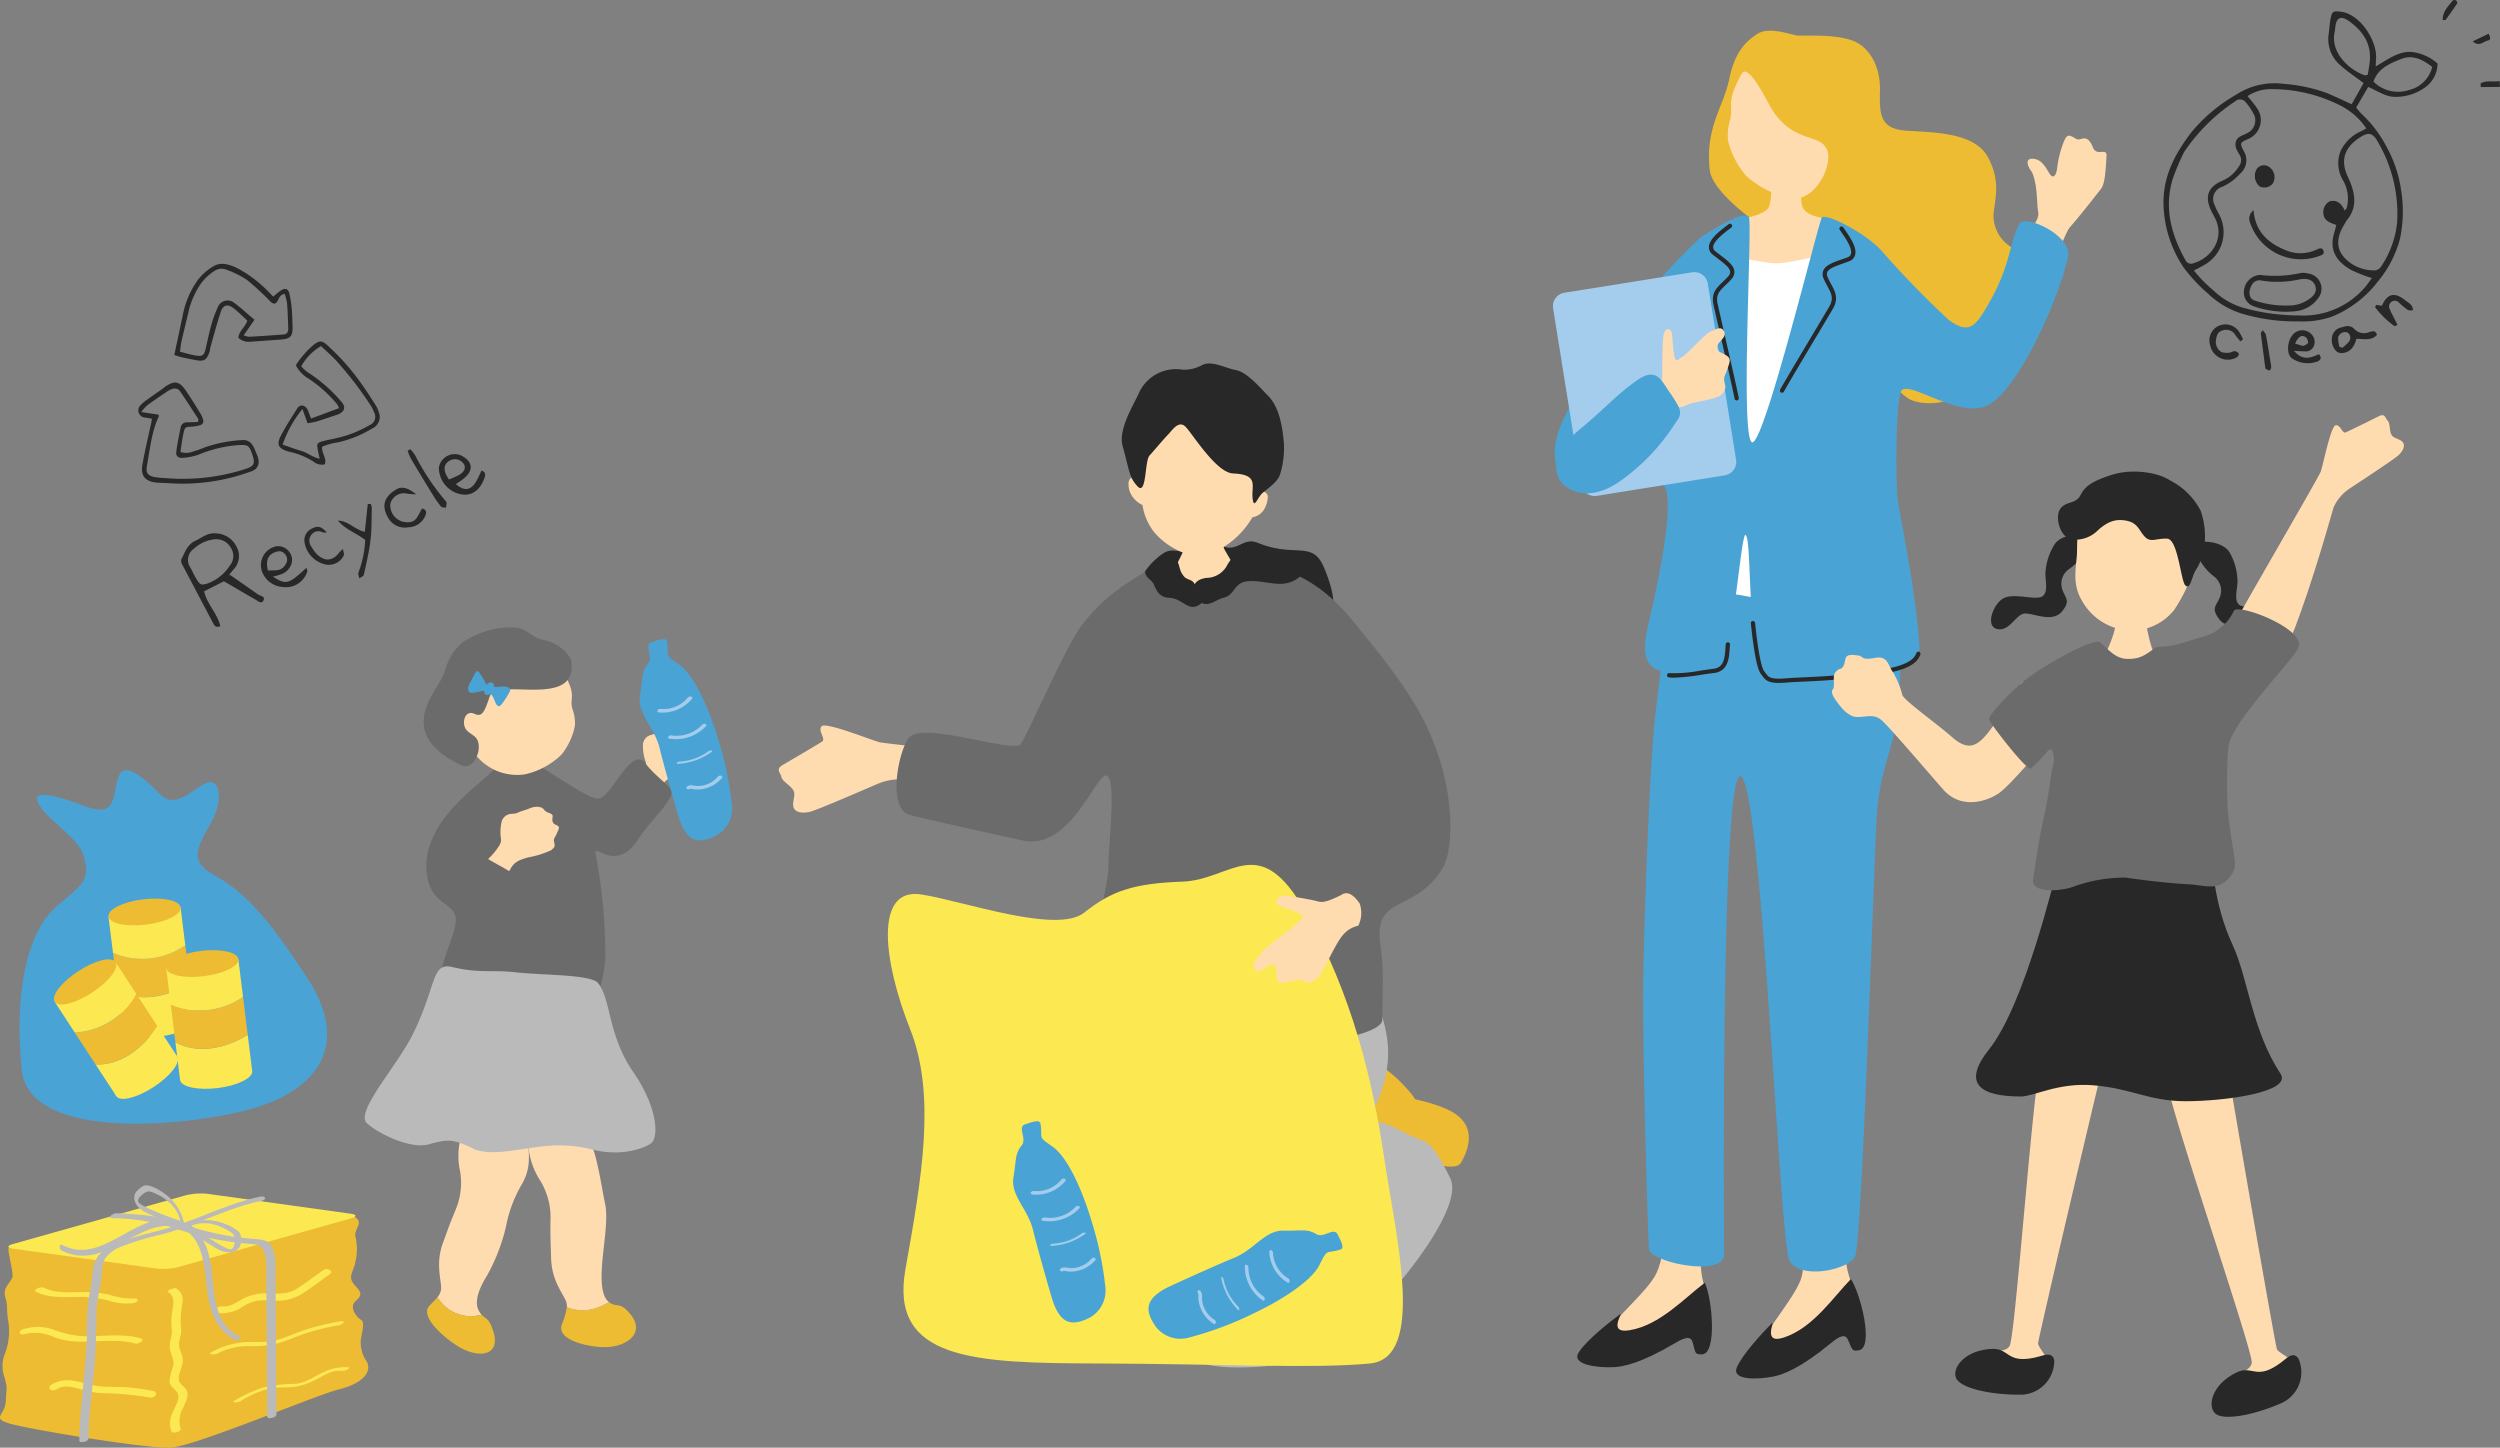 <svg id="グループ_1939" data-name="グループ 1939" xmlns="http://www.w3.org/2000/svg" xmlns:xlink="http://www.w3.org/1999/xlink" width="375.061" height="217.19" viewBox="0 0 375.061 217.19">
  <rect x="0" y="0" width="375.061" height="217.19" fill="#808080" stroke="none"/>
  <defs>
    <clipPath id="clip-path">
      <rect id="長方形_706" data-name="長方形 706" width="375.061" height="217.19" fill="none"/>
    </clipPath>
  </defs>
  <g id="グループ_1938" data-name="グループ 1938" clip-path="url(#clip-path)">
    <path id="パス_10304" data-name="パス 10304" d="M71.706,209.9a2.15,2.15,0,0,0,.545-1.572c-.1-1.43-.765-3.723.258-6.514s.838-2.394,1.844-4.854A10.385,10.385,0,0,0,75,190.512a10.545,10.545,0,0,1,1.346-7.214c1.393-2.393,2.959-2.626,5.9-2.694s2.749,2.634,3.028,6.058c.227,2.193.378,4.111-.952,6.371a19.809,19.809,0,0,0-2.343,6.3,28.079,28.079,0,0,1-2.879,7.4c-.784,1.242-2.035,3.623-1.22,5.151a3,3,0,0,0,.438.637,5.785,5.785,0,0,1-6.613-2.619" transform="translate(-6.073 -15.296)" fill="#ffdbb0"/>
    <path id="パス_10305" data-name="パス 10305" d="M71.562,212.611a5.785,5.785,0,0,0,6.613,2.619c.617.675,1.154.469,1.793,2.62,1.028,3.456-1.965,3.923-4.809,2.428-1.991-1.047-6.439-4.652-4.8-6.381.47-.5.89-.889,1.2-1.286" transform="translate(-5.929 -18.006)" fill="#edbc32"/>
    <path id="パス_10306" data-name="パス 10306" d="M105.051,126.58c.607-1.173.812-1.651.675-2.225a6.706,6.706,0,0,1-.413-2.83c.422-1.433,1.537-1.141,2.069-1.557s1.116-.638,1.733-1.051,1.616-.643,2.085-.178,1.4.23,1.458.715.014,1.057.753,1.183.5.535.34,1.29-.37.766-.094,1.362.132.748-.245,1.219a14.349,14.349,0,0,1-3.129,1.7c-1.246.618-1.969,1.079-2.317,2.261a3.193,3.193,0,0,1-.125.324c-1.112-.416-2.272-.751-3.441-1.161.325-.5.557-.867.653-1.052" transform="translate(-8.842 -10.034)" fill="#ffdbb0"/>
    <path id="パス_10307" data-name="パス 10307" d="M74.2,149.423c.8-3.942-3.734-2.307-4.284-8.129-.547-5.8,4.572-10.506,8.018-13.4,2.747-2.307,3.186-3.734,7.14-3.185,1.791.249,8.961,5.874,10.655,5.638,1.972-.214,4.941-8.105,7.03-5.272,1.3,1.763,3.884,3.557,3.954,4.1.191,1.479-3.515,4.834-4.979,7.177-3.334,5.334-6.813.527-6.474,2.24a80.37,80.37,0,0,1,1.464,15.671c-.072,2.776-1.9,10.4-4.613,10.033-7.378-1-17.722-1.538-19.04-3.222-2.856-3,.4-8.062,1.128-11.65" transform="translate(-5.918 -10.541)" fill="#6b6b6b"/>
    <path id="パス_10308" data-name="パス 10308" d="M99.155,213.419c1.283.951,1.538-.215,3.22,1.832,2.22,2.7-.362,4.778-3.528,4.922-2.217.1-7.637-.87-6.769-3.4a10.759,10.759,0,0,0,.751-2.6c2.291.932,4.3.406,6.325-.754" transform="translate(-7.79 -18.075)" fill="#edbc32"/>
    <path id="パス_10309" data-name="パス 10309" d="M86.709,184.692c.4-3.021,8.388-1.561,9.905,4.135.744,2.791,1.171,5.826,1.495,7.262.508,2.25-.237,6.231-.44,9.031-.111,1.524-.318,4.715,1,5.712l.032.023c-2.021,1.161-4.034,1.685-6.325.754a2.116,2.116,0,0,0-.2-1.054c-.617-1.3-2.076-3.1-2.165-6.291s-.113-2.717-.093-5.59a10.641,10.641,0,0,0-1.786-6.439,11.248,11.248,0,0,1-1.421-7.545" transform="translate(-7.333 -15.512)" fill="#ffdbb0"/>
    <path id="パス_10310" data-name="パス 10310" d="M77.981,122.4a7.95,7.95,0,0,0,7.1,2.654,11.326,11.326,0,0,0,5.554-2.977,9.875,9.875,0,0,0,2.005-4.307,5.934,5.934,0,0,0-.316-2.387c-.621-1.825.759-2.076-1.423-5.574-.663-1.063-4.381-5.8-10.153-4.927-5.074.767-7.331,12.7-2.764,17.519" transform="translate(-6.395 -8.873)" fill="#ffdbb0"/>
    <path id="パス_10311" data-name="パス 10311" d="M91.54,107.614a6,6,0,0,0-3.855-2.831c-2.344-.438-2.657-1.99-5.1-1.954a12.99,12.99,0,0,0-7.455,2.372c-2.147,1.948-2.171,3.53-2.821,4.972-1.179,2.614-7.193,8.627,2.794,13.343.927.438,2.082-.144,2.543-2.072.362-2.344-.989-2.293-1.78-3.218-.812-.95-.265-3.075,1.16-2.437,1.176.528,1.494-.141,2.327-2.6,1.017-3,13.57,2.151,12.189-5.573" transform="translate(-5.881 -8.709)" fill="#6b6b6b"/>
    <path id="パス_10312" data-name="パス 10312" d="M81.9,112.307c.756-.034,1.375.241,1.045.827a14.081,14.081,0,0,1-1.193,1.854c-.256.262-.574.586-.978-.37a4.413,4.413,0,0,0-.817-1.449c-.333-.423-.359-.34-1.259-.147s-1.614.4-1.858.031-.091-.864.379-1.684.721-1.723,1.123-1.21a8.232,8.232,0,0,1,.935,1.5,1.129,1.129,0,0,0,1.028.694,8.675,8.675,0,0,0,1.6-.043" transform="translate(-6.498 -9.317)" fill="#4aa3d5"/>
    <path id="パス_10313" data-name="パス 10313" d="M80.687,111.99a.81.81,0,0,1-.006,1.026c-.332.511-.607.762-.829.725-.42-.069-.439-.167-.51-.577s.092-.681.489-1.054.6-.3.857-.12" transform="translate(-6.718 -9.472)" fill="#4aa3d5"/>
    <path id="パス_10314" data-name="パス 10314" d="M94.627,160.725c-1.729-1.141-8.306-1-12.112-1.432-3.693-.421-5.564.184-9.609-.8-3.164-.767-2.3,2.859-5.96,10.174-2.416,4.834-8.7,11.63-6.81,13.291s6.567,3.867,9.223,3.143,3.5-.935,6.595.591c2.7,1.335,7.281-.019,10.875-.33a20.174,20.174,0,0,1,7.25.549c4.5,1.1,7.92-.383,8.678-.989,1.1-.878,1.088-5.212-2.747-10.765s-3.253-11.149-5.382-13.438" transform="translate(-5.063 -13.415)" fill="#bababa"/>
    <path id="パス_10315" data-name="パス 10315" d="M80.855,139.184c.822-1.034,1.115-1.464,1.091-2.054a6.7,6.7,0,0,1,.14-2.856c.69-1.325,1.728-.825,2.33-1.13s1.217-.411,1.9-.7,1.709-.319,2.08.226,1.334.5,1.292.983-.189,1.04.512,1.307.389.621.085,1.331-.511.68-.355,1.318-.015.759-.476,1.149a14.293,14.293,0,0,1-3.4,1.064c-1.343.366-2.141.679-2.71,1.772a3.131,3.131,0,0,1-.185.294c-1.011-.622-2.085-1.174-3.152-1.8.414-.425.714-.744.843-.907" transform="translate(-6.776 -11.2)" fill="#ffdbb0"/>
    <path id="パス_10316" data-name="パス 10316" d="M110.8,131.767c-.68-2.2-2.471-8.6-2.948-10.6-.789-3.3-3.429-5.225-2.961-8s.179-3.471,1.27-4.836c.753-.945-.716-2.731.47-3.11.97-.31,2.2-.792,2.318-.1.369,2.266-.557,1.821,1.781,3.431,2.544,1.753,4.756,7.483,5.745,10.759a51.423,51.423,0,0,1,2.214,10.417,4.647,4.647,0,0,1-2.684,4.662c-2.528,1.141-4.047.658-5.206-2.627" transform="translate(-8.879 -8.873)" fill="#4aa3d5"/>
    <path id="パス_10317" data-name="パス 10317" d="M107.976,116.546a5.727,5.727,0,0,0,4.948-2.014.216.216,0,0,0-.094-.352.467.467,0,0,0-.5.133,4.771,4.771,0,0,1-4.119,1.708.45.45,0,0,0-.456.218.228.228,0,0,0,.217.308" transform="translate(-9.125 -9.668)" fill="#a4cced"/>
    <path id="パス_10318" data-name="パス 10318" d="M109.732,120.872a6.21,6.21,0,0,0,5.45-1.88.2.2,0,0,0-.091-.336.486.486,0,0,0-.5.133,5.227,5.227,0,0,1-4.619,1.578c-.343-.055-.714.43-.244.505" transform="translate(-9.275 -10.047)" fill="#a4cced"/>
    <path id="パス_10319" data-name="パス 10319" d="M111.121,125.009a9.518,9.518,0,0,0,5.053-1.793c.117-.085.076-.176-.053-.2a.721.721,0,0,0-.5.132,7.931,7.931,0,0,1-4.216,1.522c-.14.007-.383.048-.465.179s.069.166.178.159" transform="translate(-9.394 -10.418)" fill="#a4cced"/>
    <path id="パス_10320" data-name="パス 10320" d="M113.014,129.127c.129-.079.437.038.59.055a4.855,4.855,0,0,0,.653.024,4.769,4.769,0,0,0,1.341-.234,4.869,4.869,0,0,0,2.222-1.474.21.21,0,0,0-.092-.346.472.472,0,0,0-.5.133,3.964,3.964,0,0,1-2.036,1.277,3.8,3.8,0,0,1-1.175.118c-.435-.028-.916-.221-1.32.026-.124.075-.267.212-.164.366a.4.4,0,0,0,.477.056" transform="translate(-9.528 -10.767)" fill="#a4cced"/>
    <path id="パス_10321" data-name="パス 10321" d="M217.238,187.594c.962,1.9,8.195-.317,10.555.349s8.732,3.55,9.809,1.678,2.788-5.923-2.36-8.1-12.276-2.554-14.152-.545-3.853,6.617-3.853,6.617" transform="translate(-18.398 -15.216)" fill="#edbc32"/>
    <path id="パス_10322" data-name="パス 10322" d="M208.821,185.621c-2.528-1.942-4.743-5.337-2.365-7.908s4.667-5.55,9.915-5.576,9.114,2.267,12.5,6.227-.609,3.931-5.529,3.532a21.136,21.136,0,0,0-14.524,3.725" transform="translate(-17.399 -14.579)" fill="#edbc32"/>
    <path id="パス_10323" data-name="パス 10323" d="M199.919,158.641c-5.321.254-6.787-.22-15.157,1.466-7.83,1.578-9.046,12.713-11.491,20.78-2.506,8.272-2.515,14.61-2.934,18.58-.489,4.644.441,14.88,7.8,16.309,7.39,1.433,9.557-4.724,10.655-4.5,3.125.625-.675,6.924,10.985,7.03,7.689.07,12.515-1.6,16.257-4.394,6.042-4.5,18.281-19.222,15.974-23.946-3.41-6.984-3.671-5-7.186-7.03-6.161-3.55-6.2.989-3.88-4.244,4-9.008.1-14.617-2.2-20.779-2.209-5.909-13.753.491-18.824.733" transform="translate(-14.417 -13.162)" fill="#bababa"/>
    <path id="パス_10324" data-name="パス 10324" d="M142.809,121.432c-1.259-.295-8.23-3.153-8.765-2.384s.718,1.875.1,2.277-4.7,2.811-5.882,3.493-.334,1.177-.218,1.829,1.454,1.313,1.815,2.047-.216,1.625-.019,2.44,1.294.986,2.394.75,8.688-3.552,10.28-4.231a8.432,8.432,0,0,1,4.477-.576c.254.052,2.413.638,5.539,1.49.374-1.96.8-3.915,1.288-5.863-5.939-.649-10.577-1.169-11.013-1.27" transform="translate(-10.81 -10.071)" fill="#ffdbb0"/>
    <path id="パス_10325" data-name="パス 10325" d="M189.686,91c2.2-1.806,2.486-.157,5-1.1s2.3-1.256,4.606-.418,3.006-1.432,5.234-.524c5.653,2.3,8.2-.483,9.945,3.768,4.083,9.945-1.884,7.223-6.176,7.118a90.14,90.14,0,0,0-9.213,0c-4.5.21-9.787,1.91-11.043.027s-2.87-5.161,1.648-8.872" transform="translate(-15.812 -7.515)" fill="#282828"/>
    <path id="パス_10326" data-name="パス 10326" d="M194.654,85.979c.275,0,3.893.259,4.238.226a25.408,25.408,0,0,0,.93,3.43c.344.711,2.842,4.787,3.187,5.143-4,3.429-9.578,2.977-12.265-.129.723-.356,2.928-4.206,3.238-5.613.227-1.032.672-2.669.672-3.057" transform="translate(-16.154 -7.282)" fill="#ffdbb0"/>
    <path id="パス_10327" data-name="パス 10327" d="M204.721,79.288c1.147-6.1.088-13.714-7.356-14.65s-10.71,6.614-11.109,12.808c-.3-.393-1.151-.583-1.278.426a3.253,3.253,0,0,0,.542,2.039,3.671,3.671,0,0,0,1.54,1.312,8.9,8.9,0,0,0,1.682,3.993,10.853,10.853,0,0,0,5.937,3.623c1.934.3,4.564-1.131,5.993-2.337a12.926,12.926,0,0,0,2.88-3.42,2.631,2.631,0,0,0,1.614-.969,3.973,3.973,0,0,0,.7-2.2.814.814,0,0,0-1.147-.623" transform="translate(-15.665 -5.468)" fill="#ffdbb0"/>
    <path id="パス_10328" data-name="パス 10328" d="M192.964,60.5a5.414,5.414,0,0,0,2.94-.679c1.443-.752,3.43.441,5.147.763s4.007,3.114,4.658,3.732c1.77,1.679,2.263,4.712,2.476,7.185a13.38,13.38,0,0,1-.606,4.817c-.466,1.167-1.831,2-2.611,2.7s-1.283,2.577-1.479.74.994-3.52-2.928-3.683c-2.535-.105-6.1-5.978-7.138-7.015s-2.034.6-2.644,1.217-2.014,2.3-2.755,3.115-.414,6.1-1.8,4.609c-1.272-1.369-1.174-2.245-2.219-5.988-.7-2.528,1.509-5.985,2.393-7.914a6.106,6.106,0,0,1,6.57-3.6" transform="translate(-15.572 -5.045)" fill="#282828"/>
    <path id="パス_10329" data-name="パス 10329" d="M182.316,94.806c1.674-1.151,4.622-2.621,5.1-2.486s1.957,5.759,3.769,5.888,6.627-4.716,7.144-5.5,5.242.009,8.061,1.151c5.478,2.218,8.839,6.914,10.467,8.9,6.751,8.22,9.688,13.006,11.577,19.018,2.336,7.43,1.791,14.161.425,16.346-4.245,6.793-10.308,3.839-9.34,11.251.5,3.8.4,4.565.3,11.473-.023,1.488-5.346,3.11-10.392,3.045s-8.373-1.989-10.677-3.036c-1.86-.845-10.891-.686-13.609-.1s-7.938,1.3-8.584-1.885c-1.465-7.223,2.1-16.876,2.167-20.951s1.183-12.86-.178-13.7c-1.489-.916-5.217,10.836-12.222,9.775-.4-.061-15.213-3.311-17.407-3.928-3.4-.956-1.7-9.553-.106-11.57,2-2.534,15.735,2.379,16.77.956s6.369-13.9,9.092-17.741a27.541,27.541,0,0,1,7.643-6.909" transform="translate(-12.445 -7.818)" fill="#6b6b6b"/>
    <path id="パス_10330" data-name="パス 10330" d="M191,91.334c.864,0,.84-1.2,1.441.262s.365,1.7,1.072,2.565,1.675.027,1.962,2.513c.1.882,1.459,1.058.367,1.753-1.728,1.1-2.487-.967-4.528-1.046s-2.059-1.981-2.643-2.486c-.968-.838-1.439-1.388-.183-2.173s1.727-1.387,2.513-1.387" transform="translate(-15.899 -7.696)" fill="#282828"/>
    <path id="パス_10331" data-name="パス 10331" d="M195.592,96.98c-.1-.968-.183-2.329,1.937-2.643a3.557,3.557,0,0,0,3.218-2.067c.864-1.257,1.1-1.728,2.356-2.042s7.956.759,8.034,1.78,1.265,1.6.105,2.407c-2.408,1.675-4.711.21-7.432.419-2.175.167-1.963,2.067-3.612,2.459s-2.721,2.12-4.606-.314" transform="translate(-16.561 -7.637)" fill="#282828"/>
    <path id="パス_10332" data-name="パス 10332" d="M150.575,146.2c6.508,1.042,20.322,5.974,24.419,2.717s7.369-4.38,14.763-4.647,11.449-7.782,18.429,4.544S218.24,174,220,185.806s6.267,29.93-2.139,30.754-22.467.054-40.921,0-31.2-.493-28.779-14.115,4.668-26.062.686-36.1-5.444-21.29,1.73-20.142" transform="translate(-12.325 -12.006)" fill="#fce952"/>
    <path id="パス_10333" data-name="パス 10333" d="M218.5,146.739c-1.817.848-2.554,1.129-3.417.885s-2.983-.605-4.265-.8-1.969.243-1.87.952,1.173.667,2.9,1.418.751.977.088,1.757-4.594,3.442-5.258,4.353-1.616,1.873-.942,2.613,1.87-.952,2.6-.84.491.843.637,1.972.779.794,1.934.595,1.184-.513,2.071-.059,1.125.247,1.864-.3,1.756-2.789,2.771-4.64,1.758-2.92,3.572-3.375a4.314,4.314,0,0,0,.2-3.335c-1.635-2.35-2.6-1.333-2.886-1.2" transform="translate(-17.404 -12.399)" fill="#ffdbb0"/>
    <path id="パス_10334" data-name="パス 10334" d="M172.014,210.786c-.679-2.2-2.47-8.6-2.947-10.6-.789-3.3-3.429-5.225-2.961-8s.179-3.471,1.27-4.836c.754-.945-.715-2.731.471-3.11.97-.31,2.2-.792,2.318-.1.369,2.266-.557,1.821,1.781,3.431,2.544,1.753,4.756,7.483,5.745,10.759a51.424,51.424,0,0,1,2.214,10.417,4.647,4.647,0,0,1-2.684,4.662c-2.528,1.141-4.047.658-5.207-2.627" transform="translate(-14.063 -15.565)" fill="#4aa3d5"/>
    <path id="パス_10335" data-name="パス 10335" d="M169.188,195.566a5.73,5.73,0,0,0,4.949-2.014.216.216,0,0,0-.1-.352.467.467,0,0,0-.5.133,4.771,4.771,0,0,1-4.119,1.708.45.45,0,0,0-.456.218.228.228,0,0,0,.217.308" transform="translate(-14.309 -16.36)" fill="#a4cced"/>
    <path id="パス_10336" data-name="パス 10336" d="M170.944,199.892a6.21,6.21,0,0,0,5.45-1.88.2.2,0,0,0-.091-.336.486.486,0,0,0-.5.133,5.225,5.225,0,0,1-4.62,1.578c-.342-.055-.713.43-.243.505" transform="translate(-14.459 -16.739)" fill="#a4cced"/>
    <path id="パス_10337" data-name="パス 10337" d="M172.333,204.029a9.526,9.526,0,0,0,5.053-1.793c.117-.086.075-.176-.054-.2a.723.723,0,0,0-.5.133,7.935,7.935,0,0,1-4.215,1.521c-.14.008-.383.048-.466.179s.07.167.178.16" transform="translate(-14.578 -17.11)" fill="#a4cced"/>
    <path id="パス_10338" data-name="パス 10338" d="M174.226,208.147c.129-.079.437.038.59.055a4.855,4.855,0,0,0,.653.024,4.769,4.769,0,0,0,1.341-.234,4.869,4.869,0,0,0,2.222-1.474.21.21,0,0,0-.092-.346.472.472,0,0,0-.5.133,3.964,3.964,0,0,1-2.036,1.277,3.8,3.8,0,0,1-1.175.118c-.435-.027-.916-.221-1.32.026-.124.075-.267.212-.164.366a.4.4,0,0,0,.477.056" transform="translate(-14.712 -17.459)" fill="#a4cced"/>
    <path id="パス_10339" data-name="パス 10339" d="M190.978,210.288c2.076-1,8.144-3.71,10.048-4.476,3.151-1.267,4.663-4.161,7.474-4.106s3.46-.334,4.971.544c1.044.607,2.6-1.11,3.145.007.45.914,1.108,2.065.441,2.277-2.188.7-1.883-.282-3.132,2.267-1.358,2.774-6.7,5.806-9.8,7.268a51.425,51.425,0,0,1-9.978,3.723,4.645,4.645,0,0,1-5.006-1.967c-1.5-2.333-1.248-3.906,1.832-5.538" transform="translate(-15.944 -17.08)" fill="#4aa3d5"/>
    <path id="パス_10340" data-name="パス 10340" d="M208.042,205.166a5.725,5.725,0,0,0,2.72,4.6.216.216,0,0,0,.335-.145.467.467,0,0,0-.2-.471,4.769,4.769,0,0,1-2.3-3.823.449.449,0,0,0-.283-.418c-.167-.043-.279.1-.272.26" transform="translate(-17.619 -17.353)" fill="#a4cced"/>
    <path id="パス_10341" data-name="パス 10341" d="M204.036,207.538a6.21,6.21,0,0,0,2.662,5.113.2.2,0,0,0,.319-.138.486.486,0,0,0-.2-.471,5.225,5.225,0,0,1-2.242-4.337c0-.347-.53-.643-.535-.167" transform="translate(-17.28 -17.556)" fill="#a4cced"/>
    <path id="パス_10342" data-name="パス 10342" d="M200.169,209.519a9.521,9.521,0,0,0,2.518,4.734c.1.1.185.049.19-.082a.723.723,0,0,0-.205-.471,7.944,7.944,0,0,1-2.125-3.945c-.028-.137-.1-.372-.246-.435s-.154.093-.132.2" transform="translate(-16.952 -17.726)" fill="#a4cced"/>
    <path id="パス_10343" data-name="パス 10343" d="M196.372,212c.1.115.027.438.032.592a4.843,4.843,0,0,0,.073.649,4.739,4.739,0,0,0,.429,1.292,4.873,4.873,0,0,0,1.785,1.981.211.211,0,0,0,.329-.143.474.474,0,0,0-.2-.471,3.948,3.948,0,0,1-1.562-1.825,3.758,3.758,0,0,1-.29-1.145c-.037-.434.082-.939-.22-1.3-.093-.113-.25-.233-.387-.109a.4.4,0,0,0,.016.481" transform="translate(-16.623 -17.909)" fill="#a4cced"/>
    <path id="パス_10344" data-name="パス 10344" d="M4.906,203.058c-2.1.243-3.717.411-3.642,1.326s.623,2.927.623,3.842-1.555,1.647-1.1,3.2.125,1.83.475,3.751A9.355,9.355,0,0,1,.7,220.027a4.991,4.991,0,0,0,0,3.525c.45,1.782.267,1.233.176,3.429s-2.161,2.561.384,3.385,20.659,3.851,24.318,3.668,21.676-7.846,25.328-8.759,4.9-2.688,4.13-4.137a5.021,5.021,0,0,1-.914-3.209c.153-1.19.679-2.7.038-3.07s-1.838-1.883-.832-2.79c.946-.854,1.007-1.22,0-2.287-1.3-1.38-.336-1.921,0-3.659a8.254,8.254,0,0,0,0-3.751c-.213-.641.519-1.555.519-2.1s-1.007-1.647-3.568-1.189-43.528,3.766-45.377,3.98" transform="translate(0 -16.851)" fill="#edbc32"/>
    <path id="パス_10345" data-name="パス 10345" d="M26.871,206.655a9.653,9.653,0,0,1-3.3.226L2.086,203.9c-.922-.128-.943-.439-.048-.692l25.92-7.312a9.651,9.651,0,0,1,3.3-.226l21.481,2.986c.922.128.943.439.048.692Z" transform="translate(-0.117 -16.567)" fill="#fce952"/>
    <path id="パス_10346" data-name="パス 10346" d="M27.491,211.69c.981.539.915,1.684.717,2.64a9.546,9.546,0,0,0-.1,3.049c.087.952-.421,1.819-.306,2.755.124,1.018.743,1.731.48,2.808a7.341,7.341,0,0,0-.522,2.192c.066.939,1.013,1.123,1.272,1.923.276.857-.541,2.036-.835,2.811a3.5,3.5,0,0,0-.135,2.785c.173.383,1.52-.07,1.385-.371a3.869,3.869,0,0,1,.351-3.194c.294-.7.848-1.612.618-2.4-.245-.842-1.291-1.044-1.276-2.033.013-.888.572-1.686.618-2.577.047-.917-.592-1.674-.591-2.577a10.844,10.844,0,0,1,.321-1.514,5.331,5.331,0,0,0-.054-1.432,16.494,16.494,0,0,1,.29-3.332,2.035,2.035,0,0,0-.932-2.027c-.371-.2-1.539.362-1.3.494" transform="translate(-2.326 -17.883)" fill="#fce952"/>
    <path id="パス_10347" data-name="パス 10347" d="M5.872,211.668c2.157,1.058,4.562.749,6.882.777a17.429,17.429,0,0,1,4.048.546,8.739,8.739,0,0,0,3.546.4c.207-.032.779-.168.792-.45s-.381-.3-.589-.263a10.255,10.255,0,0,1-3.659-.577,18.127,18.127,0,0,0-3.347-.386c-2.206-.051-4.509.323-6.564-.686-.378-.185-1.651.377-1.109.643" transform="translate(-0.486 -17.869)" fill="#fce952"/>
    <path id="パス_10348" data-name="パス 10348" d="M3.962,218.567a6.619,6.619,0,0,1,4.45.473,11.948,11.948,0,0,0,3.731.656c2.812.083,5.657-.486,8.414.293.466.132,1.628-.558.84-.781-2.967-.839-6-.2-9.02-.344a16.312,16.312,0,0,1-4.313-1.048,7.246,7.246,0,0,0-4.3.016c-.82.246-.639.985.2.734" transform="translate(-0.274 -18.42)" fill="#fce952"/>
    <path id="パス_10349" data-name="パス 10349" d="M9.229,227.552c.994-.641,2.27-.333,3.328-.044a15.259,15.259,0,0,0,3.335.659,45.525,45.525,0,0,1,7.31.666c.664.137,1.4-.788.487-.978a30.455,30.455,0,0,0-4.257-.584c-1.367-.088-2.77.033-4.125-.183-2.415-.385-4.676-1.63-6.988-.14a.415.415,0,0,0-.081.694.934.934,0,0,0,.991-.09" transform="translate(-0.685 -19.16)" fill="#fce952"/>
    <path id="パス_10350" data-name="パス 10350" d="M35.789,214.618a5.664,5.664,0,0,0,3.645-.979,6.889,6.889,0,0,1,2.014-.862,11.61,11.61,0,0,1,2.528-.042,7.064,7.064,0,0,0,4.1-.882c1.5-.913,2.912-2.022,4.348-3.039.764-.542-.357-1.052-.924-.651-1.267.9-2.514,1.831-3.806,2.691-1.393.928-2.716.863-4.324.814a7.575,7.575,0,0,0-3.573.617c-1.108.52-2.241,1.515-3.536,1.309-.694-.11-1.4.878-.474,1.025" transform="translate(-2.993 -17.618)" fill="#fce952"/>
    <path id="パス_10351" data-name="パス 10351" d="M35.523,221.412a9.921,9.921,0,0,1,4.911-1.125,14.725,14.725,0,0,0,4.334-.461c1.39-.417,2.713-1.031,4.093-1.478a34.4,34.4,0,0,1,4.873-1.183c.584-.1,1.207-.751.237-.587a38.179,38.179,0,0,0-5.107,1.217c-1.525.48-2.987,1.194-4.528,1.61-1.7.459-3.473.141-5.2.342a12.338,12.338,0,0,0-4.427,1.413c-.809.438.452.448.816.251" transform="translate(-2.917 -18.34)" fill="#fce952"/>
    <path id="パス_10352" data-name="パス 10352" d="M39.449,229.113a14.773,14.773,0,0,1,4.254-1.834c1.334-.25,2.707-.048,4.045-.289a10.715,10.715,0,0,0,2.932-1.06c1.141-.58,2.348-1.453,3.687-1.3a1.813,1.813,0,0,0,.966-.186c.084-.044.5-.291.178-.327a7.1,7.1,0,0,0-3.619.665c-1.4.612-2.717,1.647-4.278,1.8a24.551,24.551,0,0,0-4.776.515,22.576,22.576,0,0,0-4.439,2.016c-.261.144-.141.228.072.269a1.774,1.774,0,0,0,.978-.263" transform="translate(-3.239 -18.978)" fill="#fce952"/>
    <path id="パス_10353" data-name="パス 10353" d="M14.384,232.408c.026-4.42.858-8.793,1.054-13.2.083-1.885.123-3.772.134-5.658.012-2.066.739-4,.808-6.047a4.6,4.6,0,0,1,.5-2.107,5.489,5.489,0,0,1,2.643-1.846,41.738,41.738,0,0,1,6.046-1.8c5.018-1.361,9.641-3.91,14.745-4.979.84-.176.662-.811-.171-.637-4.815,1.008-9.181,3.345-13.876,4.734-2.111.624-4.282,1.035-6.351,1.8-1.416.522-3.576,1.351-4.332,2.758A4.755,4.755,0,0,0,15,207.249a30.517,30.517,0,0,1-.519,3.669,36.068,36.068,0,0,0-.345,6.3c-.064,2.376-.324,4.683-.54,7.042-.259,2.82-.576,5.679-.592,8.513,0,.383,1.381.139,1.384-.371" transform="translate(-1.101 -16.608)" fill="#bababa"/>
    <path id="パス_10354" data-name="パス 10354" d="M18.429,199.605a31.834,31.834,0,0,1,9.395,1.528,42.143,42.143,0,0,0,8.948,2.082c.727.09,1.455.168,2.184.239.759.075,1.583.022,1.985.792.665,1.272.525,2.939.535,4.325q.034,4.858.068,9.715l.077,11.129c0,.391,1.388.141,1.384-.371l-.143-20.668c-.01-1.457.135-3.155-.535-4.5-.582-1.168-1.881-1.071-3.017-1.187a42.822,42.822,0,0,1-9.907-2.033,27.516,27.516,0,0,0-4.934-1.35,50.489,50.489,0,0,0-5.488-.441c-.5-.022-1.48.7-.55.742" transform="translate(-1.528 -16.842)" fill="#bababa"/>
    <path id="パス_10355" data-name="パス 10355" d="M30.682,201.063a5.469,5.469,0,0,1,4.11-.383,7.771,7.771,0,0,1,1.942.859,2.8,2.8,0,0,1,.844.632,1.62,1.62,0,0,1,.15.975,2.029,2.029,0,0,1-.175.886c-.205.394-.488.38-.87.237a12.161,12.161,0,0,1-1.916-1.048,37.423,37.423,0,0,1-3.812-2.634.717.717,0,0,0-.627-.028c-.07.024-.452.195-.29.321a38.4,38.4,0,0,0,3.74,2.6c1.136.693,2.474,1.709,3.87,1.208a1.489,1.489,0,0,0,1.01-1.211,2.061,2.061,0,0,0-.232-1.681,5.869,5.869,0,0,0-1.748-1.087,7.907,7.907,0,0,0-2-.62,7.221,7.221,0,0,0-4.559.712c-.14.075-.291.193-.12.318a.842.842,0,0,0,.681-.056" transform="translate(-2.534 -16.937)" fill="#bababa"/>
    <path id="パス_10356" data-name="パス 10356" d="M30.006,201.3c3.037,1.8,3.193,5.726,3.54,8.846.353,3.177,1.221,6.324,4.266,7.9.362.187,1.135-.3.6-.572-6.425-3.315-1.578-13.067-7.629-16.647-.332-.2-1.216.219-.78.477" transform="translate(-2.531 -17.004)" fill="#bababa"/>
    <path id="パス_10357" data-name="パス 10357" d="M29.037,200.2a5.467,5.467,0,0,0-2.043-3.586,7.79,7.79,0,0,0-1.817-1.1,2.81,2.81,0,0,0-1-.329,1.621,1.621,0,0,0-.885.437,2.022,2.022,0,0,0-.625.651c-.206.395-.032.618.3.848a12.163,12.163,0,0,0,1.957.969,37.313,37.313,0,0,0,4.344,1.612.717.717,0,0,1,.383.5c.021.071.1.482-.1.422a38.435,38.435,0,0,1-4.274-1.573c-1.218-.533-2.818-1.046-3.209-2.477a1.487,1.487,0,0,1,.414-1.521c.378-.368.948-.86,1.51-.774a5.847,5.847,0,0,1,1.893.809,7.9,7.9,0,0,1,1.653,1.28,7.218,7.218,0,0,1,2.031,4.145c.018.157.009.349-.192.279-.181-.062-.324-.421-.344-.589" transform="translate(-1.864 -16.453)" fill="#bababa"/>
    <path id="パス_10358" data-name="パス 10358" d="M28.249,201.325c-3.214-1.458-6.522.668-9.278,2.172-2.805,1.532-5.881,2.627-8.914,1.032-.361-.189-.407-1.1.123-.822,6.4,3.363,11.61-6.2,18.012-3.3.351.16.518,1.122.057.913" transform="translate(-0.829 -16.926)" fill="#bababa"/>
    <path id="パス_10359" data-name="パス 10359" d="M12.826,139.118c1.134,3.816-.393,4.308-4.189,7.683-4.74,4.212-6.152,14.051-5.116,24.329s22.15,8.853,32.958,6.316,16.779-9.359,9.968-19.912-10.283-13.471-14.135-15.6-2.333-4.349-.373-7.821,1.353-7.265-1.187-5.713c-2.5,1.529-4.464,3.544-6.576,1.346-2.392-2.487-5.14-4.728-6.032-2.713-1.115,2.519-.027,6.522-5.046,4.634s-8.713-2.747-6.746.081c1.759,2.526,5.676,4.682,6.474,7.368" transform="translate(-0.271 -10.693)" fill="#4aa3d5"/>
    <path id="パス_10360" data-name="パス 10360" d="M19.289,162.275l.7,5.647,10.821-1.343-.674-5.422c-3.392,2.121-7.613,2.9-10.848,1.119" transform="translate(-1.634 -13.649)" fill="#fce952"/>
    <path id="パス_10361" data-name="パス 10361" d="M30.072,160.63l-.707-5.7a11.228,11.228,0,0,1-10.845,1.147l.7,5.668c3.236,1.778,7.456,1,10.848-1.119" transform="translate(-1.568 -13.122)" fill="#edbc32"/>
    <path id="パス_10362" data-name="パス 10362" d="M29.3,154.41l-.7-5.664-10.821,1.343.679,5.468A11.226,11.226,0,0,0,29.3,154.41" transform="translate(-1.506 -12.598)" fill="#fce952"/>
    <path id="パス_10363" data-name="パス 10363" d="M28.6,148.624c.13,1.048-2.187,2.2-5.175,2.568s-5.516-.178-5.646-1.226,2.187-2.2,5.175-2.568,5.516.178,5.646,1.226" transform="translate(-1.505 -12.474)" fill="#edbc32"/>
    <path id="パス_10364" data-name="パス 10364" d="M30.874,166.956c.13,1.048-2.187,2.2-5.175,2.568s-5.516-.178-5.646-1.226,2.187-2.2,5.175-2.568,5.516.178,5.646,1.226" transform="translate(-1.698 -14.026)" fill="#fce952"/>
    <path id="パス_10365" data-name="パス 10365" d="M15.665,173.93l3.11,4.764,9.13-5.961-2.987-4.575c-2.116,3.4-5.566,5.947-9.254,5.772" transform="translate(-1.327 -14.242)" fill="#fce952"/>
    <path id="パス_10366" data-name="パス 10366" d="M24.63,167.713l-3.138-4.805a11.229,11.229,0,0,1-9.238,5.8l3.122,4.782c3.688.175,7.138-2.376,9.254-5.772" transform="translate(-1.038 -13.797)" fill="#edbc32"/>
    <path id="パス_10367" data-name="パス 10367" d="M21.213,162.465l-3.12-4.779-9.13,5.961,3.013,4.613a11.227,11.227,0,0,0,9.237-5.8" transform="translate(-0.759 -13.355)" fill="#fce952"/>
    <path id="パス_10368" data-name="パス 10368" d="M18.082,157.651c.578.884-1,2.935-3.52,4.581s-5.032,2.264-5.61,1.38,1-2.935,3.52-4.581,5.032-2.264,5.61-1.38" transform="translate(-0.748 -13.318)" fill="#edbc32"/>
    <path id="パス_10369" data-name="パス 10369" d="M28.182,173.118c.578.884-1,2.935-3.519,4.581s-5.033,2.264-5.611,1.38,1-2.935,3.52-4.581,5.032-2.264,5.61-1.38" transform="translate(-1.603 -14.628)" fill="#fce952"/>
    <path id="パス_10370" data-name="パス 10370" d="M28.75,170.729l.7,5.647,10.82-1.342-.673-5.422c-3.392,2.12-7.613,2.9-10.848,1.118" transform="translate(-2.435 -14.365)" fill="#fce952"/>
    <path id="パス_10371" data-name="パス 10371" d="M39.533,169.084l-.707-5.7a11.228,11.228,0,0,1-10.845,1.147l.7,5.668c3.236,1.778,7.456,1,10.848-1.118" transform="translate(-2.37 -13.838)" fill="#edbc32"/>
    <path id="パス_10372" data-name="パス 10372" d="M38.764,162.864l-.7-5.664L27.24,158.543l.679,5.468a11.226,11.226,0,0,0,10.845-1.147" transform="translate(-2.307 -13.314)" fill="#fce952"/>
    <path id="パス_10373" data-name="パス 10373" d="M38.06,157.077c.13,1.048-2.187,2.2-5.175,2.568s-5.516-.178-5.646-1.226,2.187-2.2,5.175-2.568,5.516.178,5.646,1.226" transform="translate(-2.307 -13.19)" fill="#edbc32"/>
    <path id="パス_10374" data-name="パス 10374" d="M40.335,175.41c.13,1.048-2.187,2.2-5.175,2.568s-5.516-.178-5.646-1.226,2.187-2.2,5.175-2.568,5.516.178,5.646,1.226" transform="translate(-2.499 -14.742)" fill="#fce952"/>
    <path id="パス_10375" data-name="パス 10375" d="M28.98,73.122a2.83,2.83,0,0,0,1.986-.1,14.555,14.555,0,0,0,1.753-.622,20.207,20.207,0,0,1,5.688-1.072.705.705,0,0,1,.116,0c1.043.068,1.411.883,1.727,1.668.34.843.839,1.747.076,2.615a2.179,2.179,0,0,1-.9.481,29.573,29.573,0,0,1-12.1,1.713c-.618-.039-1.238-.039-1.855-.091-1.733-.144-2.486-.987-2.188-2.686.381-2.171.908-4.315,1.369-6.471a3.939,3.939,0,0,0,.039-.439c-.328-.053-.654-.11-.982-.157a1.076,1.076,0,0,1-.782-1.771,5.519,5.519,0,0,1,1.143-.972c.746-.548,1.513-1.069,2.269-1.605.126-.089.235-.2.363-.289,1.427-.951,2.109-.848,3.1.587.79,1.147,1.507,2.346,2.242,3.531a3.607,3.607,0,0,1,.319.747.631.631,0,0,1-.445.911,5.394,5.394,0,0,1-1.248.222c-.893.036-1.006.041-1.2.89-.217.935-.321,1.9-.484,2.91m2.641-4.508c.038-.278.085-.377.054-.426-.945-1.457-1.875-2.925-2.872-4.346a1.089,1.089,0,0,0-.931-.215,3.6,3.6,0,0,0-1.123.584c-.934.623-1.862,1.256-2.766,1.92a7.142,7.142,0,0,0-.874,1l2.589.385c.017.144.057.231.03.287-1.1,2.355-1.31,4.924-1.779,7.428-.188,1,.165,1.464,1.159,1.657a18.816,18.816,0,0,0,1.961.172A30.514,30.514,0,0,0,38.328,75.8c1.823-.535,1.982-.853,1.32-2.65-.346-.939-.589-1.111-1.639-1.077-.5.016-1,.07-1.5.135a19.446,19.446,0,0,0-4.7,1.27A8.647,8.647,0,0,1,29.33,74c-.682.054-1.042-.284-.967-.872.16-1.262.416-2.514.68-3.759.112-.525.537-.715,1.064-.71.492,0,.983-.024,1.515-.039" transform="translate(-1.92 -5.311)" fill="#282828"/>
    <path id="パス_10376" data-name="パス 10376" d="M43.414,48.163a10.476,10.476,0,0,1,1.27-1c.57-.319.983-.132,1.134.5a15.234,15.234,0,0,1,.359,2.176c.087.962.112,1.93.135,2.9.035,1.335-.337,1.755-1.631,1.854-1.583.122-3.166.231-4.75.336a2.221,2.221,0,0,1-1.752-.591c.07-1.015,1.043-1.58,1.343-2.582-.654-.6-1.3-1.257-2.023-1.824-.913-.72-1.611-.551-1.967.534-.567,1.724-1.029,3.485-1.528,5.233-.074.259-.074.541-.163.794-.43,1.217-.834,1.437-2.108,1.184-.682-.135-1.367-.262-2.044-.414-.337-.076-.663-.2-1.121-.342.429-2.013.86-4,1.278-6a13.42,13.42,0,0,1,2.218-5.206,8.121,8.121,0,0,1,2.4-2.12c1.17-.69,2.42-.234,3.561.3a18.7,18.7,0,0,1,4.858,3.734c.165.157.32.322.532.536m1.722-.409c-.616.088-.8.5-1.006.924-.295.623-.623.685-1.135.24-.116-.1-.2-.235-.317-.34a39.241,39.241,0,0,0-3.264-2.967,14.8,14.8,0,0,0-3-1.482,1.957,1.957,0,0,0-1.9.228,7.577,7.577,0,0,0-1.859,1.719,12.133,12.133,0,0,0-1.919,4.21c-.36,1.55-.748,3.092-1.1,4.643-.108.474-.141.966-.215,1.5.805.2,1.472.407,2.153.532,1.266.232,1.468.068,1.746-1.177.263-1.173.511-2.351.837-3.506a16.331,16.331,0,0,1,.885-2.4,1.59,1.59,0,0,1,2.567-.745,24.677,24.677,0,0,1,1.96,1.629c.346.292.693.583,1.03.865l-1.627,2.353a3.616,3.616,0,0,0,.83.205c1.735-.1,3.471-.211,5.2-.351.534-.043.676-.474.661-.937-.042-1.237-.076-2.474-.171-3.706a8.763,8.763,0,0,0-.358-1.441" transform="translate(-2.42 -3.662)" fill="#282828"/>
    <path id="パス_10377" data-name="パス 10377" d="M48.242,59.538a13.7,13.7,0,0,1,2.752-3.128c.83-.593,1.159-.6,1.935.086a34.711,34.711,0,0,1,5.154,5.809c.77,1.064,1.47,2.18,2.178,3.288a3.8,3.8,0,0,1,.415.956,1.863,1.863,0,0,1-.945,2.459A17.137,17.137,0,0,1,54.586,71.1a10.061,10.061,0,0,0-2.39.658c-.115.977.726,1.716.4,2.645a1.952,1.952,0,0,1-1.67-.385,10.6,10.6,0,0,0-3.509-1.466c-.075-.018-.15-.038-.225-.059-1.6-.457-1.908-1.05-1.124-2.515.729-1.361,1.566-2.665,2.394-3.97.392-.616,1.091-.549,1.5.1a3.925,3.925,0,0,1,.271.64c.082.21.159.422.3.786l4.2-1.562a3.221,3.221,0,0,0-.348-.654A19.608,19.608,0,0,0,50.245,61.6a5.029,5.029,0,0,1-2-2.066m3.785-2.874a8.042,8.042,0,0,0-2.969,3.031,5.529,5.529,0,0,0,.918.862,22.712,22.712,0,0,1,5.063,4.414c.738.783.567,1.486-.4,1.918-.177.079-.365.127-.549.189-.918.307-1.831.632-2.757.912a12.1,12.1,0,0,1-1.33.25l-.767-2.129a17.467,17.467,0,0,0-2.976,5.336c.991.338,1.886.677,2.8.945s1.706.953,2.761,1.179c-.117-.557-.205-.932-.276-1.311-.185-1-.128-1.094.888-1.362.562-.148,1.137-.248,1.7-.377a17.413,17.413,0,0,0,5.182-2,1.342,1.342,0,0,0,.65-1.956,4.756,4.756,0,0,0-.456-.938,54.355,54.355,0,0,0-5.239-6.817c-.71-.751-1.5-1.43-2.248-2.141" transform="translate(-3.866 -4.741)" fill="#282828"/>
    <path id="パス_10378" data-name="パス 10378" d="M36.994,93.628c1.4.98,2.811,1.954,4.209,2.943.35.247,1.14.282.848.9s-.813.116-1.2-.106c-1.606-.925-3.206-1.862-4.739-2.754-1.074.539-2,1.007-2.972,1.5.423,1.941,2.01,3.335,2.425,5.229-.686.285-.881-.079-1.1-.491-1.528-2.913-3.074-5.818-4.6-8.733a1.071,1.071,0,0,1-.149-.791c.532-1.046.892-2.228,2.1-2.788.981-.458,1.823-1.223,3.033-1.117a3.565,3.565,0,0,1,3.121,1.935,2.915,2.915,0,0,1-.49,3.561c-.278.308-.509.659-.761.991l.269-.277m-3.287,1.29a6.687,6.687,0,0,0,3.275-2.647,2.215,2.215,0,0,0,.184-2.659A2.489,2.489,0,0,0,34.8,88.3a5.45,5.45,0,0,0-3.2,1.424,2.045,2.045,0,0,0-.492,2.881c.287.547.542,1.115.863,1.641.571.935.738.983,1.735.671" transform="translate(-2.514 -7.403)" fill="#282828"/>
    <path id="パス_10379" data-name="パス 10379" d="M74.482,78.937c1.233,1.044,2.143.978,2.961-.262a15.329,15.329,0,0,0,.879-1.789c.7.263.6.715.431,1.177-.664,1.846-1.97,2.72-3.55,2.383a4.081,4.081,0,0,1-3.273-3.961,2.406,2.406,0,0,1,3.3-1.871c1.86.924,1.977,2.307.3,3.591-.336.256-.695.484-1.05.73m-1.027-.691c.488-.221,1.015-.416,1.5-.687.793-.443,1.056-1.053.749-1.587a1.579,1.579,0,0,0-2.113-.584c-1.005.561-1.073,1.508-.136,2.859" transform="translate(-6.091 -6.302)" fill="#282828"/>
    <path id="パス_10380" data-name="パス 10380" d="M44.571,94.087c1.98,1.273,2.336,1.175,5.024-1.323.056.216.164.4.13.543a3.339,3.339,0,0,1-3.6,2.347,3.55,3.55,0,0,1-2.991-1.884A2.882,2.882,0,0,1,44.8,89.609a2.012,2.012,0,0,1,2.167.7,1.969,1.969,0,0,1,.207,2.267c-.5.836-1.032,1.159-2.6,1.506m-.756-.907c.459-.014.834-.034,1.21-.035a1.669,1.669,0,0,0,1.477-.967,1.181,1.181,0,0,0-.124-1.455,1.084,1.084,0,0,0-1.282-.353c-1.224.326-1.669,1.232-1.281,2.811" transform="translate(-3.623 -7.582)" fill="#282828"/>
    <path id="パス_10381" data-name="パス 10381" d="M60.318,82.6a2.35,2.35,0,0,1,.149.608c-.044,1.62,0,3.252-.194,4.856-.21,1.739-.623,3.455-1.005,5.169-.049.218-.438.361-.669.538-.05-.293-.217-.625-.133-.871a16.144,16.144,0,0,0,1.018-4.908c-1.332-1.018-2.983-1.568-4.1-2.888,1.543,0,2.5,1.348,4.043,1.68.149-1.426.293-2.8.438-4.173l.452-.01" transform="translate(-4.691 -6.995)" fill="#282828"/>
    <path id="パス_10382" data-name="パス 10382" d="M67.769,80.927a11.61,11.61,0,0,1-1.258-.078,2.1,2.1,0,0,0-2.621,1.543,2.554,2.554,0,0,0,1.893,2.653c1.378.231,1.853-.018,2.494-1.3.106-.211.224-.416.365-.675.575.105.708.437.558.915a2.8,2.8,0,0,1-2.6,1.89,2.856,2.856,0,0,1-3.018-1.4c-1.034-1.757-.706-3.134,1.228-4.3.783-.472,1.767-.235,2.958.761" transform="translate(-5.336 -6.77)" fill="#282828"/>
    <path id="パス_10383" data-name="パス 10383" d="M53.259,87.192a2.157,2.157,0,0,1-.611-.009,1.294,1.294,0,0,0-1.681.327,1.458,1.458,0,0,0,0,1.857,5.468,5.468,0,0,0,.85,1.14c1.221,1.111,2.361.962,3.373-.383a4.831,4.831,0,0,1,.488-.442c.063.425.211.731.124.946A2.474,2.474,0,0,1,53.075,92a4.078,4.078,0,0,1-3.162-3.307,1.925,1.925,0,0,1,1.138-2.1c.875-.428,1.33-.331,2.209.6" transform="translate(-4.225 -7.313)" fill="#282828"/>
    <path id="パス_10384" data-name="パス 10384" d="M67.22,73.623a6.7,6.7,0,0,1,.718.92A35.607,35.607,0,0,0,72.426,81.3c.093.106.226.232.23.352a4.615,4.615,0,0,1-.1.761c-.25-.052-.6-.019-.731-.173A15.525,15.525,0,0,1,70.6,80.491q-1.648-2.67-3.251-5.368a9.954,9.954,0,0,1-.538-1.266l.41-.233" transform="translate(-5.658 -6.235)" fill="#282828"/>
    <path id="パス_10385" data-name="パス 10385" d="M375.914,57.219c1.27,1.521,2.523,1.069,3.743.5.4.487.333.818-.145,1.067a4.192,4.192,0,0,1-3.956-.479c-.95-.849-.557-3.212.651-3.909a1.883,1.883,0,0,1,2.4.412,1.6,1.6,0,0,1,.28,1.7,1.29,1.29,0,0,1-1.35.789c-.459-.007-.919-.042-1.621-.076m.174-1.091c.308.1.61.2.916.278a.673.673,0,0,0,.409.035c.232-.117.6-.281.612-.453a1.044,1.044,0,0,0-.336-.8c-.593-.453-1.142-.122-1.6.942" transform="translate(-31.762 -4.585)" fill="#282828"/>
    <path id="パス_10386" data-name="パス 10386" d="M385.889,55.352c-.3,1.1-.8,1.929-1.908,2.117a1.4,1.4,0,0,1-1.025-.177,2.38,2.38,0,0,1-.726-2.167,1.731,1.731,0,0,1,1.34-1.464c.7-.194,1.4-.462,2.047.27a2,2,0,0,0,2.207.419c.454-.133.927-.312,1.145.421-.83.912-1.933.6-3.079.579m-2.554,1.2.434.156a5.882,5.882,0,0,0,1.032-.967.939.939,0,0,0-.259-1.332,1.087,1.087,0,0,0-1.4.75,5.177,5.177,0,0,0,.2,1.394" transform="translate(-32.37 -4.527)" fill="#282828"/>
    <path id="パス_10387" data-name="パス 10387" d="M366.78,55.706c-.236-.289-.485-.569-.707-.87a1.592,1.592,0,0,0-1.9-.781c-.729.165-.929.684-1.022,1.323a1.784,1.784,0,0,0,.779,1.936,2.711,2.711,0,0,0,1.209.1c.268-.016.532-.243.791-.232a.96.96,0,0,1,.625.367c.056.071-.114.44-.268.535a2.7,2.7,0,0,1-4.028-1.755A2.414,2.414,0,0,1,363.5,53.4a2.453,2.453,0,0,1,3.152.979,9.489,9.489,0,0,1,.535,1.032l-.408.3" transform="translate(-30.673 -4.503)" fill="#282828"/>
    <path id="パス_10388" data-name="パス 10388" d="M389.456,49.832l.853.136c.817-1.853,1.923-2.109,3.527-.8.448.365,1.1.57,1.141,1.494-.294-.024-.616.045-.808-.083a13.877,13.877,0,0,1-1.284-1.065.821.821,0,0,0-1.128-.138A.856.856,0,0,0,391.5,50.5c.211.511.485,1,.731,1.492.134.269.266.539.418.846-.232.091-.408.216-.467.175a13.658,13.658,0,0,1-2.9-2.845l.171-.331" transform="translate(-32.969 -4.095)" fill="#282828"/>
    <path id="パス_10389" data-name="パス 10389" d="M370.849,54.11c.224.328.441.51.481.725.26,1.411.484,2.83.716,4.247a2.424,2.424,0,0,1,.064.688c-.02.152-.189.412-.267.4a1.577,1.577,0,0,1-.552-.267.185.185,0,0,1-.057-.124c-.228-1.738-.456-3.476-.673-5.216-.008-.069.091-.151.287-.456" transform="translate(-31.384 -4.583)" fill="#282828"/>
    <path id="パス_10390" data-name="パス 10390" d="M400.358,3c0-1.322.87-2.081,1.529-2.934.067-.087.38-.082.5,0s.211.373.15.463c-.554.837-1.141,1.65-1.731,2.462-.032.044-.175.007-.446.01" transform="translate(-33.907 0)" fill="#282828"/>
    <path id="パス_10391" data-name="パス 10391" d="M406.572,13.646c.859-.534,1.876-.164,2.861-.37.022.307.037.524.061.884l-2.87.028c-.017-.181-.036-.362-.053-.543" transform="translate(-34.433 -1.124)" fill="#282828"/>
    <path id="パス_10392" data-name="パス 10392" d="M407.674,5.522c.294.524.365.94-.12,1.026-.662.118-1.251,1.02-2.264.129l2.383-1.155" transform="translate(-34.325 -0.468)" fill="#282828"/>
    <path id="パス_10393" data-name="パス 10393" d="M382.839,15.794c.63-1.116,1.234-2.189,1.789-3.174-1.239-.936-2.4-1.7-3.425-2.618a5.155,5.155,0,0,1-1.815-4.748c.118-.83.145-1.679.329-2.492.222-.981.494-.962,1.5-.845,2.969.345,5.5,4.5,5.277,7.069-.027.312-.028.626-.05,1.132,1.828-1.023,3.395-2.33,5.476-2.161a7.094,7.094,0,0,1,3.809,1.735,4.458,4.458,0,0,1-2.055,3.705,7.526,7.526,0,0,1-4.068,1.291c-1.582.089-2.81-.859-4.285-1.491l-1.809,3.1a11.873,11.873,0,0,0,.813.943,18.363,18.363,0,0,1,3.826,5.089,18.7,18.7,0,0,1,2.1,6.318A19.84,19.84,0,0,1,390.084,36a16.731,16.731,0,0,1-3.413,6.513,16.421,16.421,0,0,1-6.841,5.169,13.273,13.273,0,0,1-4.956.687,27.737,27.737,0,0,1-7.748-.946,12.9,12.9,0,0,1-5.806-3.184,25.837,25.837,0,0,1-3.626-3.854,17.794,17.794,0,0,1-3.086-9.706c-.051-4.177,1.781-7.539,4.206-10.7a24.5,24.5,0,0,1,6.712-5.629,10.5,10.5,0,0,1,7.074-1.615,24.473,24.473,0,0,1,6.525,1.38c1.157.49,2.291,1.033,3.713,1.679m-23.66,24.953a20.732,20.732,0,0,0,3.014,3.065,10.769,10.769,0,0,0,4.85,2.647,30.906,30.906,0,0,0,7.88,1.021,12.168,12.168,0,0,0,9.939-4.259c.376-.428.687-.912,1.011-1.346a21.9,21.9,0,0,1-3.142-1.23c-2.513-1.467-3.242-3.273-2.465-5.714.109-.34.177-.691.262-1.032-1.467-.452-1.944-.941-1.946-1.936a1.812,1.812,0,0,1,.946-1.594c1.153-.314,1.793.386,2.3,1.4a2.422,2.422,0,0,0,.281-.446,5.494,5.494,0,0,0-.535-4.055,5,5,0,0,1-.4-4.442,6.1,6.1,0,0,1,3.057-2.967c.276-.123.534-.288.809-.438a10.389,10.389,0,0,0-3.906-3.44,22.9,22.9,0,0,0-10.392-2.453,6.321,6.321,0,0,0-3.522,1.049c.492.619.967,1.132,1.346,1.709a3.078,3.078,0,0,1-1.358,4.767c-1.153.546-1.153.546-.579,1.736a2.62,2.62,0,0,1-.531,3.426,8,8,0,0,1-2.681,1.973,1.9,1.9,0,0,0-1.132,2.729,9.922,9.922,0,0,0,.659,1.389,5.622,5.622,0,0,1-2.245,7.617c-.436.265-.9.486-1.523.821m-1.487-17.756a34.357,34.357,0,0,0-1.691,4c-1.324,4.344-.231,8.37,1.908,12.2a.922.922,0,0,0,1.184.465c2.877-.846,4.691-3.847,3.286-6.7-.226-.459-.492-.9-.7-1.37-.873-2.011-.347-3.386,1.675-4.271a5.377,5.377,0,0,0,2.6-2.239,1.483,1.483,0,0,0,.135-1.586c-.37-.643-.852-1.28-.613-2.081.247-.831,1.1-.919,1.723-1.3a2.086,2.086,0,0,0,1.054-2.618,8.694,8.694,0,0,0-1.292-1.967,1.075,1.075,0,0,0-1.6-.159,27.633,27.633,0,0,0-7.675,7.63m24.387,10.257-.478.827c-1.37,2.373-.9,4.28,1.378,5.746a6.233,6.233,0,0,0,3.045.9,1.291,1.291,0,0,0,1.29-.652,14.384,14.384,0,0,0,2.35-6.506,21.28,21.28,0,0,0-2.981-12.279c-.643-1.129-1.283-1.318-2.413-.625-2.318,1.422-3.262,3.329-1.994,6.018,1.066,2.261,1.573,4.515-.2,6.57M394.926,10.2c-1.476-1.152-2.972-1.866-4.642-1.2s-3.466,1.365-4.178,3.4a5.218,5.218,0,0,0,5.312,1.268,4.7,4.7,0,0,0,3.509-3.473m-9.669,1.177c.116-.82.29-1.594.325-2.375.114-2.545-1.266-4.336-3.191-5.7-1.2-.856-1.865-.457-2.01.954a6,6,0,0,1-.092.691c-.717,3.186,2.367,5.817,4.525,6.513.076.025.178-.029.442-.08" transform="translate(-30.032 -0.158)" fill="#282828"/>
    <path id="パス_10394" data-name="パス 10394" d="M378.883,48.578a4.685,4.685,0,0,1-3.231,1.885,14.422,14.422,0,0,1-6.316-.7,2.207,2.207,0,0,1-1.5-2.61,2.567,2.567,0,0,1,2.386-2.122,17.717,17.717,0,0,0,6.087-.29,2.71,2.71,0,0,1,1.1.079,2.29,2.29,0,0,1,1.471,3.763m-9.876-2.086c-.639,1.046-.442,2.121.371,2.367a14.728,14.728,0,0,0,5.781.725,5.265,5.265,0,0,0,2.192-.784c1.14-.721,1.407-1.391,1.136-2.156-.284-.8-1.067-1.19-2.367-.943a15.083,15.083,0,0,1-5.685.171,1.266,1.266,0,0,0-1.428.621" transform="translate(-31.148 -3.786)" fill="#282828"/>
    <path id="パス_10395" data-name="パス 10395" d="M369.308,34.454c.28,3.36,2.322,5.03,5.042,6.084a5.648,5.648,0,0,0,4.227-.086c.414-.162.947-.562,1.209.046.269.626-.405.731-.807.893a8.021,8.021,0,0,1-10.15-4.967,1.6,1.6,0,0,1,.48-1.97" transform="translate(-31.224 -2.918)" fill="#282828"/>
    <path id="パス_10396" data-name="パス 10396" d="M371.592,27.257a1.854,1.854,0,0,1,.7,2.534,1.625,1.625,0,0,1-1.984.473,2.056,2.056,0,0,1-.56-2.391,1.3,1.3,0,0,1,1.846-.617" transform="translate(-31.299 -2.292)" fill="#282828"/>
    <path id="パス_10397" data-name="パス 10397" d="M293.315,5.758c1.725.078,5.4-.222,8.149.693s4.358,3.992,4.3,7.457-.149,5.865,3.961,6.125,10.194.25,12.219,3.947,1.032,6.34.85,8.726a5.565,5.565,0,0,0,3.8,5.326c2.107.718,3.926,2.3,4.331,3.77.291,1.056-.831,4.284-2.758,5.262-1.882.956-5.27-.249-5.65,2.781s-.585,6.183-2.368,8.316-6.334,3.446-9.448,2.377-6.4-8.438-11.4-10.382-1.667-10.774-4.186-11.723c-4.2-1.585-14.417-8.409-14.885-12.462-.733-6.355,2.073-9.57,2.9-13.592s2.355-5.667,4.3-6.9c1.7-1.077,4.954.131,5.9.279" transform="translate(-23.722 -0.427)" fill="#edbc32"/>
    <path id="パス_10398" data-name="パス 10398" d="M289.265,28.766c.282,0,3.985.265,4.338.232.141.6-.028,3.92.383,4.617.944,1.6,3.507,1.336,4.7,2.159,1.278.881,2.683,2.667,2.539,4.146-.02,2.056-.184,9.624-.267,10.317-.555,4.624-9.076,4.628-10.975,4.563-7.152-.247-12.146-2.4-12.331-9.187a16.823,16.823,0,0,1,5.906-9.786c.9-.737,4.081-.8,5.17-2.1.692-.83.539-4.56.539-4.957" transform="translate(-23.515 -2.436)" fill="#ffdbb0"/>
    <path id="パス_10399" data-name="パス 10399" d="M299.058,41.395c-2.158.124-7.34,1.781-9.868,1.6a42.541,42.541,0,0,1-6.094-1.161c-2.528-.493-3.342,2.4-3.4,6.1s.8,14.92.556,19.113-9.4,30.576-3.972,30.637,26.44,3.787,26.5-1.578-.574-53.659-3.719-54.707" transform="translate(-23.253 -3.506)" fill="#fff"/>
    <path id="パス_10400" data-name="パス 10400" d="M278.328,210.352c-1.983-4.044-.12-8.341-.761-12.615-.332-2.216-5.593-4.691-5.43-2.54.211,2.8.071,9.829-1.662,12.758-1.934,3.271-9.279,9.205-7.912,10.049,3.652,1.075,16.949-2.826,15.764-7.653" transform="translate(-22.223 -16.462)" fill="#ffdbb0"/>
    <path id="パス_10401" data-name="パス 10401" d="M277.657,210.248c-3.046,2.291-6.728,6.367-11.262,7.122-3.546.606-.738-2.913-1.5-2.353-1.666,1.216-5.053,3.926-6.163,5.693-1.146,1.824,2.721,2.307,5.155,2.212,1.472-.056,4.182-.57,9.354-3.645,1.625-.966,2.35-1,2.606-.05.424,1.573.3,1.769,1.345,1.77,2.373,0,1.565-8.432.469-10.749" transform="translate(-21.895 -17.806)" fill="#282828"/>
    <path id="パス_10402" data-name="パス 10402" d="M302.631,208.383c-2.578-3.693-1.389-14.764-1.01-19.069.924-10.448-11.481-16.674-9.438-3.039,1.715,11.45,3.585,17.78,2.321,20.941-1.41,3.529-7.762,10.517-6.281,11.142,3.774.5,16.316-5.387,14.407-9.976" transform="translate(-24.391 -15.113)" fill="#ffdbb0"/>
    <path id="パス_10403" data-name="パス 10403" d="M301.779,209.646c-2.66,2.73-5.673,7.322-10.039,8.762-3.411,1.141-1.174-2.766-1.846-2.1-1.461,1.457-4.393,4.653-5.219,6.57-.853,1.978,3.042,1.863,5.433,1.4,1.446-.282,4.046-1.2,8.685-5.034,1.457-1.2,2.169-1.349,2.567-.449.66,1.49.567,1.7,1.6,1.544,2.345-.362.255-8.572-1.183-10.694" transform="translate(-24.099 -17.755)" fill="#282828"/>
    <path id="パス_10404" data-name="パス 10404" d="M293.021,98.633a63.19,63.19,0,0,1-8.973-1.089c-5.286-.883-9.222.765-10.432,3.381s-1.379,5.749-2.425,14.232c-.905,7.348-1.627,29.272-1.832,38.549-.233,10.579.672,39.064.828,41.86.115,2.071,11.334,4.364,11.288.831-.061-4.679-.452-72.028,2.426-71.717,3.207.347,5.861,69.775,7.369,72.648,1.636,3.118,9.392,1.274,9.891-.735,1.139-4.577,2.839-61.09,3.238-66.4.519-6.909,2.49-9.4,3.1-15.186.773-7.344.31-13.107-.311-15.367s-10.4-.731-14.168-1" transform="translate(-22.809 -8.241)" fill="#4aa3d5"/>
    <path id="パス_10405" data-name="パス 10405" d="M334.656,44.239c1.913-3.15,3.109-7.395,4.006-8.368s3.122-3.793,4.542-5.6c.578-.736.707-2.168.869-5.018.072-1.259-1.488.145-2.032-1.234-.916-2.32-1.837-.9-2.491-1.285-1.132-.662-1.434-.875-2.025.782a15.128,15.128,0,0,0-.862,3.582c-.089.8-.491,1.962-1.235.691s-1.23-1.923-2.254-2.072-1.359.557-.291,1.991c.881,1.93.7,4.752.933,5.948s-.976,2.3-2.34,4.482,1.269,9.255,3.182,6.105" transform="translate(-28.041 -1.884)" fill="#ffdbb0"/>
    <path id="パス_10406" data-name="パス 10406" d="M268.825,96.88c.937-4.069,4.353-18.692,2.341-21.107-3.889-4.667-13.912,4.881-16.108-3.058-1.811-6.547,7.49-15.837,11.841-23.167,1.688-2.845,9.047-10.444,10.044-11.1,2.721-1.687,6.476-3.973,7.02-2.83.532,1.118-1.346,33.6.509,33.73s9.891-32.889,10.421-33.687,6.484,2.243,8.878,4.855a143.02,143.02,0,0,0,10.136,10.444c3.226,2.392,4.162.87,6.242-2.809,3.138-5.549,2.913-8.944,4.415-11.6.832-1.468,7.993,1.8,7.266,5.016-1.489,6.574-7.1,18.949-11.577,21.977-4.16,2.815-12.274-3.66-13.435-1.919-.924,2.292-.8,14.145-.545,16.108.509,3.895,2.633,13.063,3.265,22.094.387,5.524-14.944,4.593-21.6,5.333-4.685.521-3.323-21.261-4.48-21.912-.722-.406-2.09,20.2-4.209,20.315-7.533.4-12.389,1.844-10.423-6.688" transform="translate(-21.582 -2.991)" fill="#4aa3d5"/>
    <path id="パス_10407" data-name="パス 10407" d="M291.164,111.075c.383,0,.835-.024,1.374-.071.455-.041,1.174-.073,2.066-.114,2-.091,5.017-.229,7.8-.595q.64-.084,1.3-.164c3.888-.482,7.909-.982,8.7-3.314a.32.32,0,1,0-.605-.207c-.666,1.954-4.657,2.449-8.178,2.887-.438.054-.875.108-1.3.165-2.753.362-5.755.5-7.742.59-.9.041-1.633.074-2.094.115-2.579.231-2.831-.119-3.335-.814-.06-.082-.123-.169-.192-.26-.436-.57-.941-3.277-1.35-7.239a.32.32,0,0,0-.636.066c.307,2.969.813,6.69,1.478,7.562l.182.247c.531.73.92,1.146,2.536,1.146" transform="translate(-24.304 -8.619)" fill="#282828"/>
    <path id="パス_10408" data-name="パス 10408" d="M274.282,110.586a32.272,32.272,0,0,0,4.113-.44c.656-.1,1.3-.19,1.886-.262,2.134-.26,2.261-2.258,2.346-3.58.016-.243.03-.471.056-.668a.321.321,0,0,0-.276-.359.317.317,0,0,0-.359.276c-.027.209-.043.45-.06.71-.1,1.581-.3,2.8-1.785,2.986-.591.072-1.24.168-1.9.264a20.9,20.9,0,0,1-4.7.391.319.319,0,1,0-.1.632,5.214,5.214,0,0,0,.78.05" transform="translate(-23.14 -8.916)" fill="#282828"/>
    <path id="パス_10409" data-name="パス 10409" d="M292.063,62.065a.32.32,0,0,0,.28-.175c.346-.683,3.146-5.377,5.19-8.8,1.044-1.749,1.9-3.19,2.171-3.651.88-1.522.313-2.569-.288-3.679a11.564,11.564,0,0,1-.525-1.055.906.906,0,0,1-.047-.735c.249-.559,1.279-.919,2.369-1.3.29-.1.587-.206.88-.318a1.4,1.4,0,0,0,.912-.9c.352-1.133-.753-2.732-1.486-3.791-.1-.15-.2-.283-.268-.395a.32.32,0,0,0-.536.35c.076.115.172.254.279.409.58.838,1.659,2.4,1.4,3.237a.784.784,0,0,1-.525.491c-.288.11-.58.211-.866.311-1.278.447-2.381.833-2.741,1.645a1.522,1.522,0,0,0,.041,1.241,12.138,12.138,0,0,0,.553,1.113c.579,1.069,1,1.842.3,3.053-.266.46-1.125,1.9-2.167,3.645-2.048,3.434-4.855,8.139-5.211,8.841a.319.319,0,0,0,.29.464" transform="translate(-24.708 -3.144)" fill="#282828"/>
    <path id="パス_10410" data-name="パス 10410" d="M284.16,63.166a.319.319,0,0,1-.212-.253c-.119-.756-1.336-6.084-2.226-9.974-.454-1.986-.828-3.622-.94-4.143-.37-1.719.493-2.541,1.407-3.41.276-.263.56-.535.825-.842a.91.91,0,0,0,.271-.685c-.064-.609-.934-1.269-1.854-1.967-.244-.187-.5-.376-.74-.572a1.406,1.406,0,0,1-.589-1.136c.014-1.186,1.558-2.368,2.58-3.149.146-.111.274-.21.377-.293a.32.32,0,1,1,.4.5c-.108.086-.241.189-.391.3-.81.619-2.318,1.773-2.329,2.648a.787.787,0,0,0,.349.629c.241.193.487.38.728.563,1.078.818,2.008,1.525,2.1,2.408a1.52,1.52,0,0,1-.421,1.169,12.179,12.179,0,0,1-.869.889c-.881.838-1.518,1.444-1.224,2.814.112.52.486,2.152.939,4.134.891,3.9,2.112,9.239,2.234,10.016a.319.319,0,0,1-.419.352" transform="translate(-23.722 -3.106)" fill="#282828"/>
    <path id="パス_10411" data-name="パス 10411" d="M297.845,23.078c1.379,1.441-.634,7.484-4.674,7.755a14.2,14.2,0,0,1-7.145-3.388,12.406,12.406,0,0,1-2.78-5.272,7.459,7.459,0,0,1,.248-3.011c.665-2.327-.758-2.536,1.759-7.056.765-1.372,2.456,1.4,4.148,4.571,3.032,5.679,7.46,4.447,8.444,6.4" transform="translate(-23.984 -0.995)" fill="#ffdbb0"/>
    <path id="パス_10412" data-name="パス 10412" d="M258.8,76.458a2.044,2.044,0,0,0,2.318,1.711l19.225-3.086a2.043,2.043,0,0,0,1.667-2.349l-4.237-26.4a2.043,2.043,0,0,0-2.318-1.71L256.229,47.7a2.043,2.043,0,0,0-1.667,2.35Z" transform="translate(-21.557 -3.777)" fill="#a4cced"/>
    <path id="パス_10413" data-name="パス 10413" d="M282.032,57.887c-.826-.526-1.417-.534-1.38-1.3s1.507-1.377,1.061-2.295-1.326-.3-2.122.049-3.447,3.344-4.144,3.737-1.027,1.279-1.309-.682-.072-3.011-.59-3.348-.961.194-1.024,1.531-.141,3.558-.1,4.5a8.408,8.408,0,0,1-.357,2.675c-.2.923.331,1.8,1.625,2.643a2.478,2.478,0,0,0,2.178.018,7.715,7.715,0,0,1,1.426-.458c1.561-.378,3.419-.627,3.95-1.175a1.474,1.474,0,0,0,.53-1.746c-.2-1.032.046-.955.385-2.032s.7-1.59-.13-2.117" transform="translate(-23.038 -4.558)" fill="#ffdbb0"/>
    <path id="パス_10414" data-name="パス 10414" d="M272.331,64.39c-1.316-1.681-1.953-4.2-4.85-2.315s-5.288,4.594-8.711,7.4c-4.255,3.489-4.046,6.038-3.24,7.616.645,1.263,3.856,3.806,8.889.458a30.945,30.945,0,0,0,8.491-8.824c1.237-1.627.875-2.05-.578-4.337" transform="translate(-21.602 -5.2)" fill="#4aa3d5"/>
    <path id="パス_10415" data-name="パス 10415" d="M333.032,216.086c.018-.718,9.087-39.368,9.764-41.814,0,0-7.727-2.757-8.972-2.2s-4.153,43.011-5.073,44.424c-.455.7-1.3.711-2.335.823a5.721,5.721,0,0,0-3.576,1.492c-2.487,2.3.585,4.015,4.168,4.31s7.209-1.153,7.76-2.678a3.169,3.169,0,0,0-.711-2.545c-.5-.78-1.034-1.458-1.026-1.807" transform="translate(-27.266 -14.567)" fill="#ffdbb0"/>
    <path id="パス_10416" data-name="パス 10416" d="M325.942,221.094c2.884-.145,2.12,2.625,7.572,1.01,1.262-.374,1.716,0,1.817.807a5.089,5.089,0,0,1-5.25,5.049c-4.543,0-8.884-1.01-9.49-2.524s1.313-4.139,5.351-4.341" transform="translate(-27.142 -18.724)" fill="#282828"/>
    <path id="パス_10417" data-name="パス 10417" d="M360.533,88.891c.993-.3,3.565.07,4.431,1.481a9,9,0,0,1,1.2,4.557c-.068,1.132-.639,3.033.534,3.477s3.972-.4,5.485.386,2.661,4.216.957,4.67c-1.976.526-2.824-2.393-4.193-2.487s-4.211,1.251-5.562-.6c-1.173-1.6-.441-1.932.018-3.01a2.672,2.672,0,0,0-.745-3.347,7.968,7.968,0,0,1-2.544-3.293c-.278-1.036-.348-1.221.416-1.838" transform="translate(-30.482 -7.52)" fill="#282828"/>
    <path id="パス_10418" data-name="パス 10418" d="M340.4,87.771c-.978-.35-3.564-.093-4.494,1.277a8.991,8.991,0,0,0-1.409,4.5c.016,1.134.5,3.059-.693,3.45s-3.948-.583-5.5.135-2.851,4.091-1.17,4.621c1.95.615,2.93-2.261,4.3-2.293s4.15,1.442,5.584-.341c1.244-1.547.529-1.91.118-3.008a2.672,2.672,0,0,1,.9-3.31,7.974,7.974,0,0,0,2.692-3.173c.325-1.022.4-1.2-.332-1.855" transform="translate(-27.639 -7.422)" fill="#282828"/>
    <path id="パス_10419" data-name="パス 10419" d="M346.534,98.849c.323,0,3.555-.111,3.96-.147.161.665.566,3.572.769,4.457.418,1.823,1.01,5.116,4.106,7.068-1.549,4.105-13.193,1.076-12.25-1.144a16.233,16.233,0,0,0,3.3-6.731,18.38,18.38,0,0,0,.118-3.5" transform="translate(-29.055 -8.359)" fill="#ffdbb0"/>
    <path id="パス_10420" data-name="パス 10420" d="M341.176,96.762a8.749,8.749,0,0,0,6.974,4.426A8.188,8.188,0,0,0,355,98.083a24.537,24.537,0,0,0,1.836-3.276c2.556-6.534,1.51-16.638-8.038-16.9-7.351-.2-8.352,5.564-8.382,11.331-.01,2.116-.91,4.813.764,7.52" transform="translate(-28.809 -6.598)" fill="#ffdbb0"/>
    <path id="パス_10421" data-name="パス 10421" d="M354.091,78.6c-1.795-1.192-5.657-1.793-8.706-.814s-4.026,1.741-4.7,3.061-2.062.872-2.936,1.914-.324,3.477.774,4.3,3.262.468,4.609-.8c1.563-1.474,2.838-1.934,4.523-1.583s1.8,1.473,2.7,2.4,1.649.211,3.33.281,2.054,6.6,2.793,7.064c.784.5.815-1.251,1.587-2.469,1.93-3.042,1.349-6.97.632-8.832a10.568,10.568,0,0,0-4.608-4.523" transform="translate(-28.568 -6.546)" fill="#282828"/>
    <path id="パス_10422" data-name="パス 10422" d="M371.668,217.224c-.265-.667-7.055-39.783-7.39-42.3,0,0-8.19.489-9.118,1.486s13.022,41.2,12.729,42.862c-.146.822-.916,1.163-1.826,1.671a5.719,5.719,0,0,0-2.707,2.773c-1.389,3.087,2.111,3.465,5.523,2.333s6.182-3.885,6.092-5.5c-.047-.832-.848-1.509-1.652-2.063-.76-.524-1.523-.936-1.651-1.26" transform="translate(-30.075 -14.815)" fill="#ffdbb0"/>
    <path id="パス_10423" data-name="パス 10423" d="M366.215,224.732c2.6-1.262,2.979,1.585,7.363-2.037,1.015-.838,1.58-.672,1.989.032a5.09,5.09,0,0,1-2.854,6.7c-4.181,1.778-8.571,2.55-9.721,1.394s-.413-4.323,3.224-6.09" transform="translate(-30.7 -18.813)" fill="#282828"/>
    <path id="パス_10424" data-name="パス 10424" d="M359.222,140.827c.166.352.235,6.617,3.177,12.912,2.269,4.858,2.876,12.757,7.164,19.271,1.8,2.729-8.209,4.126-14.245,4.126-5.471,0-8.11-1.929-13.879-2.394-5.269-.427-8.887,1.685-10.839,1.685-5.774,0-9.038-1.718-4.76-7.073,5.366-6.716,9.785-25.7,10.229-27.061s23.154-1.466,23.154-1.466" transform="translate(-27.43 -11.927)" fill="#282828"/>
    <path id="パス_10425" data-name="パス 10425" d="M328.568,111.695c-1.092,1.611-3.919,6.457-5.648,8.185-1.326,1.325-2.591,1.591-4.595-.173-2.382-2.1-7.1-5.42-7.495-6.339a12.766,12.766,0,0,0-1.354-3.342c-.843-1.113-.766-2.624-2.787-2.228s-1.7-.281-2.5-.37-1.759-.264-1.908.557-.325,1.324-.743,1.446a1.317,1.317,0,0,0-.991,1.26c-.029.785.12,1.519-.168,1.861s.03.989.465,1.594,1.7,2.5,3.194,2.516,2.438-.517,3.621.432,8.763,9.905,9.509,10.672c2.877,2.952,6.814,1.3,8.234.26,2.08-1.519,8.716-9.449,9.035-10.512s-4.573-7.728-5.866-5.819" transform="translate(-25.43 -9.092)" fill="#ffdbb0"/>
    <path id="パス_10426" data-name="パス 10426" d="M369.406,104.669c1.362.261,4.127-.327,5.782-4.675,3.03-7.962,5.658-17.708,5.84-18.166a6.8,6.8,0,0,1,2.367-2.763c1.161-.772,6.751-4.419,7.4-5.056s1.014-1.452.552-1.945-1.316-.5-1.652-1.065-.19-1.761-.578-2.128-.344-1.158-1.328-.662-4.412,2.185-4.954,2.42-.735-1.1-1.489-1.077-1.91,5.983-2.268,6.961-13.638,23.711-14.11,24.927c-.178.458,4.442,3.231,4.442,3.231" transform="translate(-30.909 -5.763)" fill="#ffdbb0"/>
    <path id="パス_10427" data-name="パス 10427" d="M346.925,107.3c2.625.1,3.6-1.818,4.644-1.818,2.322,0,4.038-.807,6.462-1.48a7.093,7.093,0,0,0,4.711-3.9c.538-1.212,10.9,2.7,9.692,5.519-.807,1.885-9.154,10.23-10.365,14.269-.442,1.474-.4,8.716-.2,10.534.785,7.064,1.664,7.777.352,9.494-1.794,2.345-3.632,1.327-6.553,1.188s-7.949-.782-9.131-.99a22.956,22.956,0,0,0-7.619,1.27c-1.738.765-6.746,1.27-6.27-1.111.123-.613.605-4.677,1.558-9.042.892-4.091,1.135-7,1.413-7.976s.027-3.094-.808-2.12a23.641,23.641,0,0,1-2.523,2.625c-.557.417-6.121-6.745-6.26-7.371s3.307-4.3,5.688-6.124c2.591-1.986,8.952-5.587,10.634-5.519.864.034,2.155,2.658,4.577,2.557" transform="translate(-27.611 -8.458)" fill="#6b6b6b"/>
  </g>
</svg>
